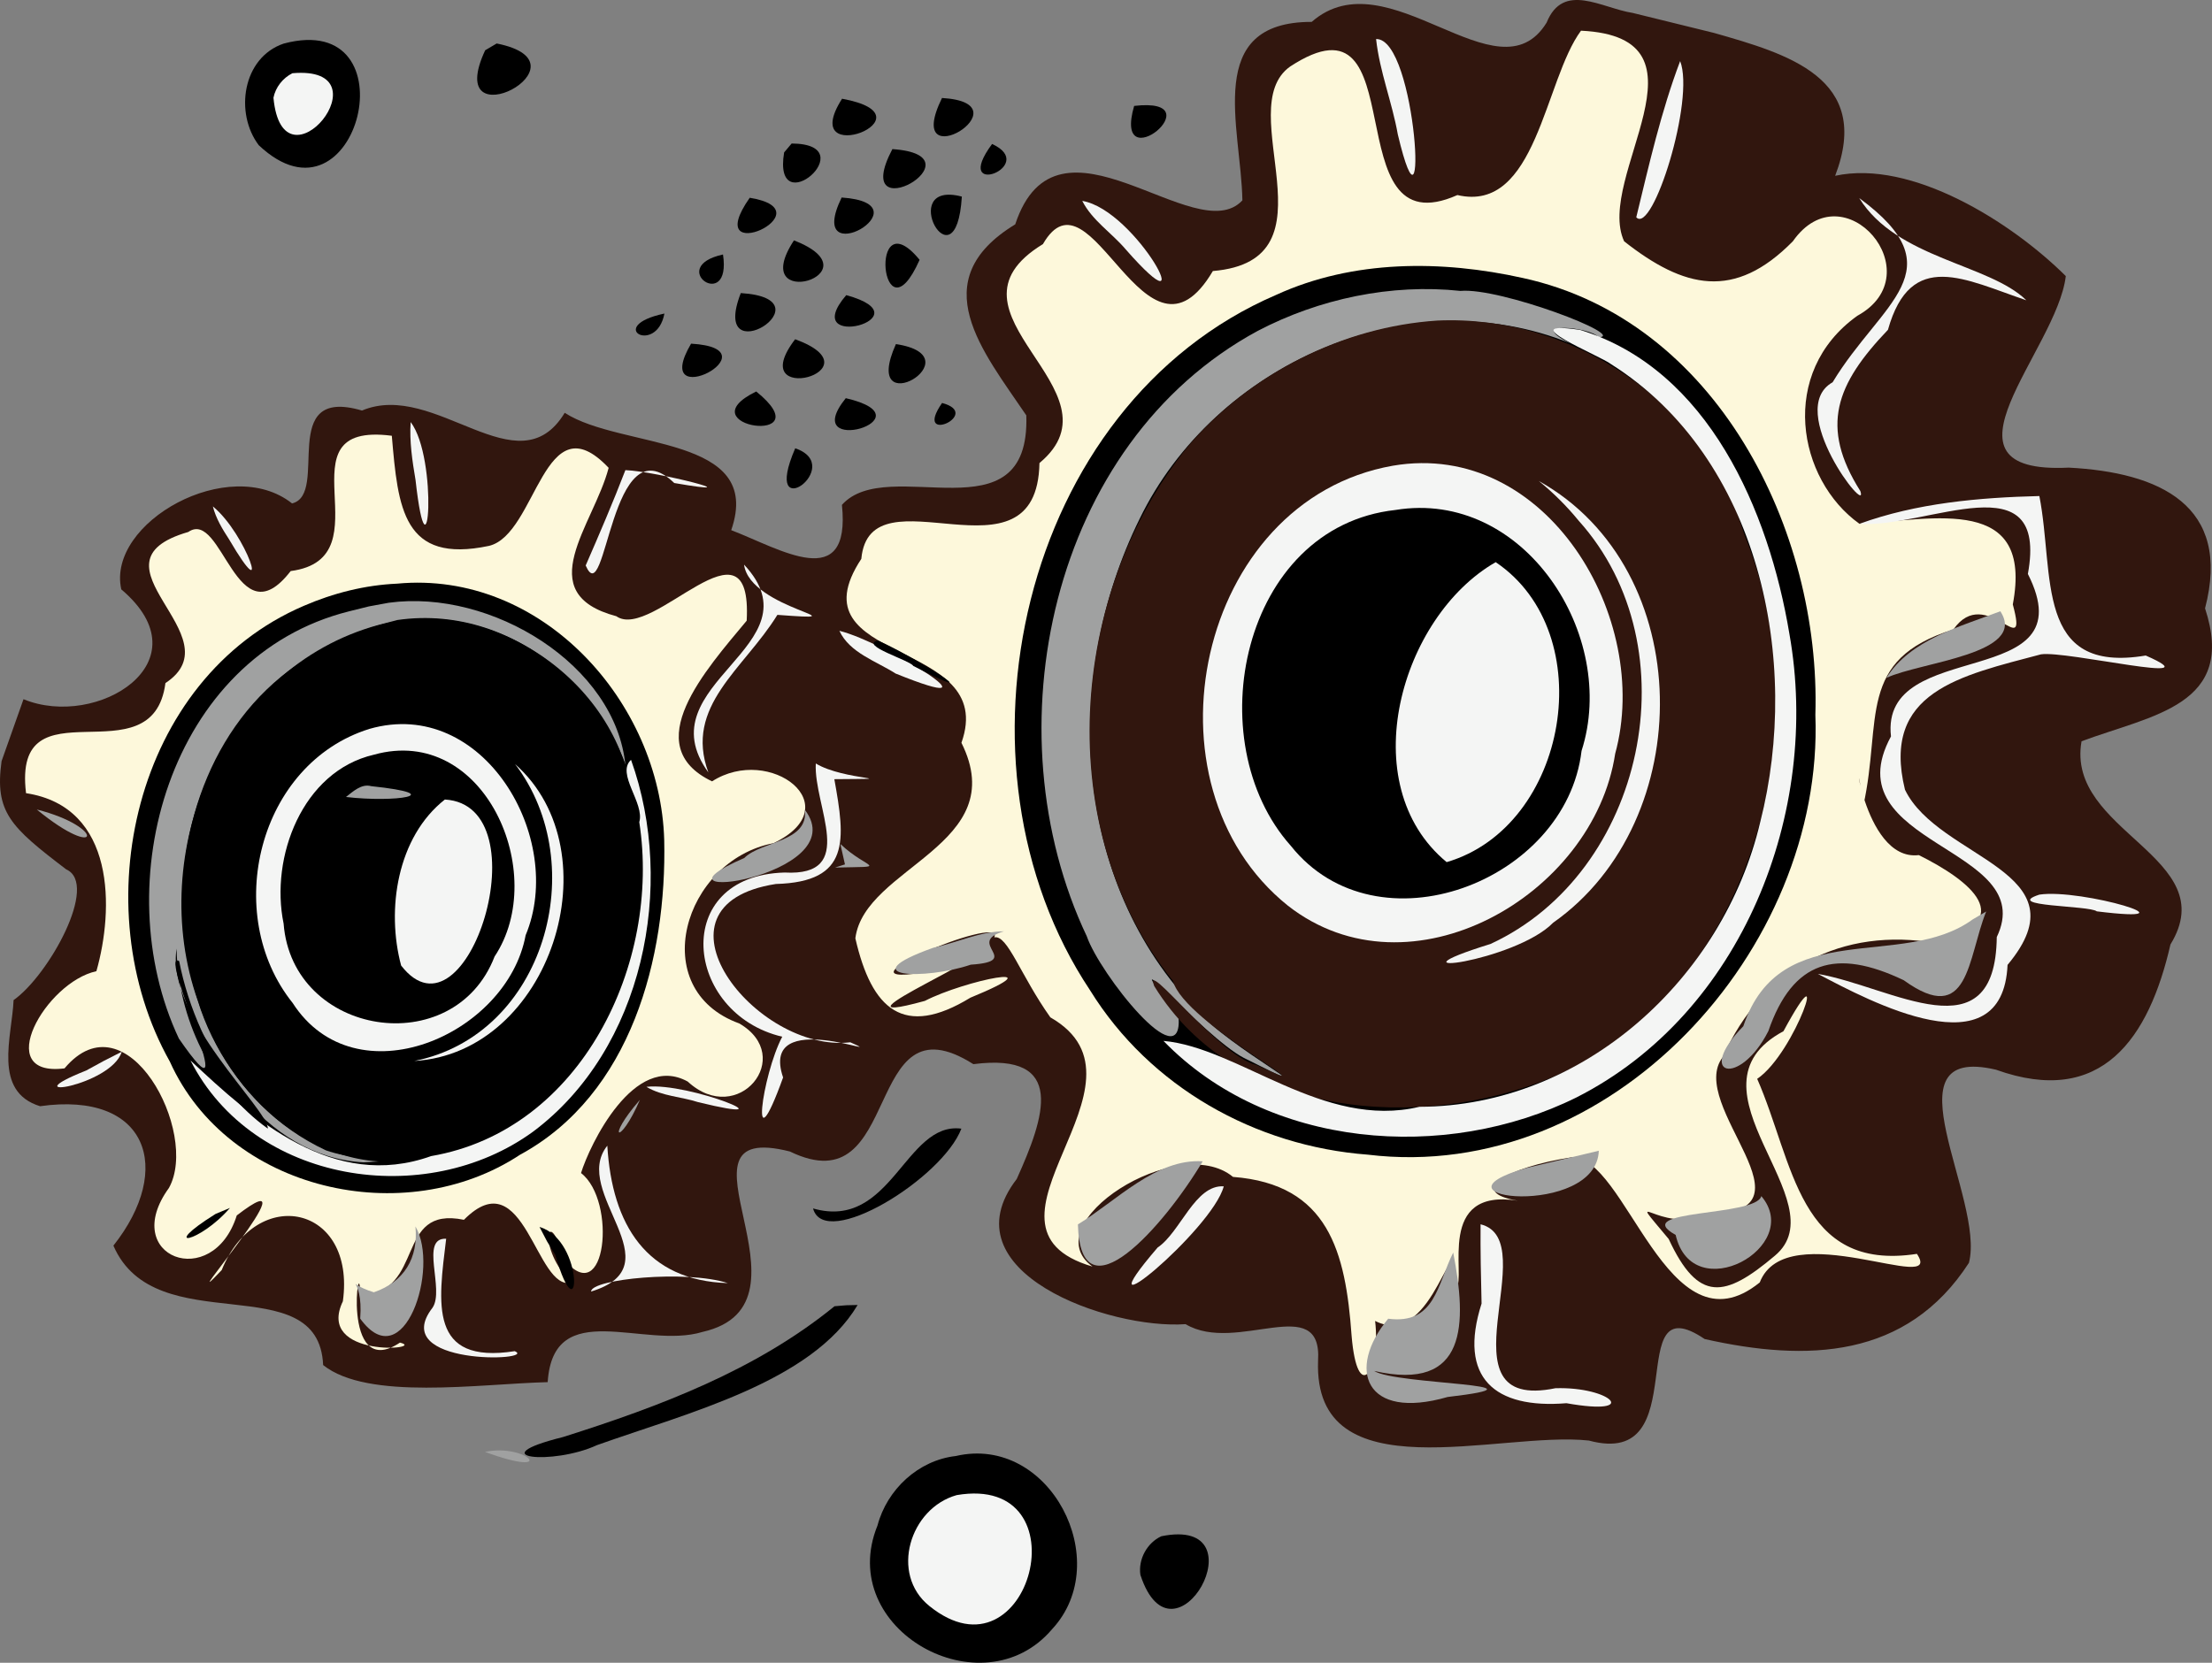<?xml version="1.0" encoding="UTF-8" standalone="no"?>
<svg
   version="1.1"
   viewBox="0 0 529.455 398.087"
   width="529.455pt"
   height="398.087pt"
   id="svg1251"
   sodipodi:docname="cogs2.svg"
   inkscape:version="1.3.2 (091e20e, 2023-11-25)"
   xmlns:inkscape="http://www.inkscape.org/namespaces/inkscape"
   xmlns:sodipodi="http://sodipodi.sourceforge.net/DTD/sodipodi-0.dtd"
   xmlns="http://www.w3.org/2000/svg"
   xmlns:svg="http://www.w3.org/2000/svg">
  <rect x="0" y="0" width="529.455" height="398.087" fill="#808080" stroke="none"/>
  <defs
     id="defs1251" />
  <sodipodi:namedview
     id="namedview1251"
     pagecolor="#ffffff"
     bordercolor="#666666"
     borderopacity="1.0"
     inkscape:showpageshadow="2"
     inkscape:pageopacity="0.0"
     inkscape:pagecheckerboard="0"
     inkscape:deskcolor="#d1d1d1"
     inkscape:document-units="pt"
     inkscape:zoom="0.37175513"
     inkscape:cx="880.95624"
     inkscape:cy="411.56123"
     inkscape:window-width="1424"
     inkscape:window-height="853"
     inkscape:window-x="0"
     inkscape:window-y="34"
     inkscape:window-maximized="0"
     inkscape:current-layer="svg1251" />
  <path
     d="M 390.832,3.103 C 383.338,1.944 374.185,-4.445 370.188,5.42 358.527,24.386 332.199,-10.71 313.962,5.24 288.022,5.213 297.038,30.328 297.376,47.967 c -11.17,12.045 -44.32,-24.68 -54.376,5.746 -22.137,13.476 -7.705,30.414 2.652,45.735 0.995,29.988 -33.113,9.106 -44.131,21.424 2.203,21.331 -14.771,10.544 -26.499,6.056 C 182.967,103.979 148.625,107.595 135.17,98.83 123.984,117.303 104.186,90.9 86.643,98.29 66.197,92.282 78.979,118.309 69.907,120.528 54.906,108.635 25.484,125.046 29.027,141.105 49.472,158.421 23.232,174.674 5.628,167.402 l -5.25,14.822 c -1.691,12.21 2.1,15.734 15.464,25.914 7.948,3.532 -4.206,25.41 -12.59,31.303 -0.374,8.75 -5.073,21.886 6.338,25.403 25.729,-3.649 32.147,14.952 17.553,33.382 10.091,23.277 49.125,4.675 50.203,28.591 10.699,8.542 37.201,4.517 53.745,4.088 1.36,-20.668 23.014,-7.746 37.052,-12.019 29.638,-6.705 -10.269,-51.108 20.92,-43.2 27.333,13.244 17.106,-37.911 43.92,-20.91 22.518,-2.9 16.987,12.831 10.38,27.489 -17.122,22.252 22.138,36.082 40.416,34.758 12.206,7.3 32.755,-7.934 31.709,8.749 -1.193,32.094 43.461,16.763 64.813,19.118 25.894,7.007 7.524,-37.966 27.722,-24.304 24.435,5.496 48.356,4.773 63.25,-18.24 3.982,-15.256 -20.524,-52.583 6.471,-46.245 25.379,9.112 36.637,-7.602 41.77,-29.987 12.848,-20.951 -25.164,-26.921 -21.281,-48.648 17.001,-6.321 37.197,-8.591 29.559,-31.818 6.451,-24.729 -10.957,-32.56 -32.611,-33.692 -34.271,1.684 -2.847,-27.956 -0.718,-45.86 -13.02,-12.944 -36.921,-27.977 -55.21,-24.01 9.015,-23.398 -11.457,-29.202 -29.01,-34.21 z"
     fill="#000000"
     id="path127"
     sodipodi:nodetypes="cccccccccccccccccccccccccccccccccccccc"
     style="fill:#31160e;fill-opacity:1" />
  <path
     d="m 378.423,7.348 c 33.292,1.582 3.242,35.129 10.324,50.43 14.333,11.267 26.387,14.223 40.388,-0.015 12.197,-17.399 33.65,7.848 15.428,17.841 -18.984,13.573 -14.361,39.209 0.51,49.804 18.02,-1.073 41.661,-6.97 36.704,19.301 3.899,14.541 -6.41,-5.193 -14.224,5.999 -23.296,7.211 -17.03,21.729 -21.53,42.07 -2.791,-20.065 -0.662,13.653 13.264,11.947 12.323,6.137 24.107,15.486 4.286,21.103 -22.673,-4.026 -41.836,6.083 -51.132,27.151 -9.263,11.552 24.698,37.933 -4.45,37.689 -10.43,5.003 -19.857,-7.569 -8.58,5.968 7.11,15.288 13.426,14.131 25.397,4.018 15.537,-12.93 -23.386,-40.086 2.075,-53.767 11.708,-21.692 2.967,5.127 -6.29,11.41 8.767,19.96 9.886,46.273 38.23,41.9 6.887,10.265 -31.25,-9.548 -37.617,6.841 -22.16,17.971 -31.996,-30.811 -45.19,-29.934 -15.467,2.386 -25.191,8.273 -12.724,10.363 -19.683,-3.127 -12.249,18.094 -14.733,21.04 -0.394,-20.045 -4.834,15.134 -19.417,7.75 1.403,12.116 -4.262,20.195 -5.632,3.505 -1.434,-20.031 -5.52,-36.242 -28.383,-37.992 -13.218,-10.923 -47.751,11.236 -33.631,21.467 -32.594,-9.557 17.347,-43.974 -10.089,-59.668 -7.161,-10.075 -10.255,-19.851 -13.414,-19.146 2.694,-6.077 -42.725,13.09 -15.164,8.098 26.644,-9.125 -29.78,14.882 -1.466,7.111 9.577,-4.944 32.342,-9.576 10.901,-0.766 -15.981,9.757 -23.635,2.819 -27.529,-14.222 2.162,-17.15 37.609,-22.305 25.39,-46.807 8.963,-25.278 -40.87,-18.378 -23.964,-44.04 2.065,-22.16 42.048,7.706 42.64,-22.939 21.043,-17.528 -26.355,-35.838 0.832,-52.42 11.536,-20.019 24.531,33.773 40.671,6.451 30.532,-2.569 4.222,-38.784 18.492,-48.958 30.657,-20.074 10.156,44.081 40.04,30.766 18.937,4.428 20.798,-27.491 29.584,-39.349 z"
     fill="#f4f5f4"
     id="path559"
     style="fill:#fdf8db;fill-opacity:1" />
  <path
     d="M 329.373,9.348 C 339.19,9.04 341.983,63.371 334.577,32.193 333.21,24.491 330.222,17.13 329.373,9.348 Z"
     fill="#f4f5f4"
     id="path560" />
  <path
     d="m 402.153,14.628 c 3.591,9.242 -6.603,41.644 -10.502,37.393 3.05,-12.555 5.927,-25.301 10.502,-37.393 z"
     fill="#f4f5f4"
     id="path584" />
  <path
     d="m 201.553,23.638 c 23.044,4.219 -11.11,17.393 0,0 z"
     fill="#000000"
     id="path591" />
  <path
     d="m 225.473,23.458 c 21.035,1.25 -9.804,19.996 0,0 z"
     fill="#000000"
     id="path592" />
  <path
     d="m 271.463,25.358 c 19.748,-2.281 -5.272,18.254 0,0 z"
     fill="#000000"
     id="path607" />
  <path
     d="m 189.483,34.358 c 17.761,0.101 -4.652,19.472 -1.802,2.139 z"
     fill="#000000"
     id="path618" />
  <path
     d="m 237.463,34.468 c 11.371,5.236 -9.993,13.487 0,0 z"
     fill="#000000"
     id="path619" />
  <path
     d="m 213.593,35.698 c 22.334,1.531 -10.66,20.306 0,0 z"
     fill="#000000"
     id="path622" />
  <path
     d="m 179.453,47.348 c 19.141,3.109 -12.194,17.386 0,0 z"
     fill="#000000"
     id="path641" />
  <path
     d="m 201.453,47.288 c 21.166,1.443 -9.138,18.757 0,0 z"
     fill="#000000"
     id="path642" />
  <path
     d="m 230.223,47.068 c -1.394,22.673 -15.966,-4.198 0,0 z"
     fill="#000000"
     id="path643" />
  <path
     d="m 445.023,47.428 c 9.006,14.537 31.093,15.74 39.99,24.46 -14.557,-4.897 -27.649,-12.453 -33.12,7.07 -12.412,13.002 -16.395,23.135 -6.61,38.614 2.175,6.444 -18.252,-19.514 -6.634,-26.05 11.618,-19.268 29.95,-26.764 6.374,-44.094 z"
     fill="#f4f5f4"
     id="path644" />
  <path
     d="m 259.043,48.098 c 13.027,2.169 29.306,33.154 10.398,11.603 -3.351,-3.964 -7.994,-6.876 -10.398,-11.603 z"
     fill="#f4f5f4"
     id="path658" />
  <path
     d="m 190.043,57.548 c 20.515,8.027 -11.564,17.604 0,0 z"
     fill="#000000"
     id="path663" />
  <path
     d="m 220.113,62.208 c -9.224,20.729 -12.465,-15.173 0,0 z"
     fill="#000000"
     id="path667" />
  <path
     d="m 173.053,60.928 c 2.14,14.123 -13.815,3.037 0,0 z"
     fill="#000000"
     id="path679" />
  <path
     d="m 364.513,66.558 c 46.293,10.081 71.359,60.323 70.006,104.584 2.142,56.287 -49.002,112.35 -107.124,105.302 -26.96,-2.032 -52.179,-16.219 -66.496,-39.377 -35.856,-53.868 -16.807,-140.114 44.583,-166.477 18.412,-8.425 39.578,-8.357 59.032,-4.032 z"
     fill="#000000"
     id="path681" />
  <path
     d="m 349.573,69.648 c 9.523,-0.877 40.217,10.856 33.026,11.111 -1.67,-2.479 -17.923,-4.007 -6.686,1.459 -38.798,-15.779 -85.271,5.123 -103.143,42.017 -18.476,37.422 -16.398,86.932 13.889,117.76 7.065,8.625 34.819,23.245 11.052,11.277 -9.963,-5.218 -33.185,-32.659 -15.614,-9.835 1.113,14.996 -18.913,-10.363 -21.961,-19.254 -23.292,-49.106 -8.826,-118.07 40.91,-144.965 14.726,-7.708 31.964,-11.344 48.528,-9.571 z"
     fill="#a0a1a1"
     id="path683" />
  <path
     d="m 177.313,70.168 c 22.054,1.377 -7.762,19.94 0,0 z"
     fill="#000000"
     id="path685" />
  <path
     d="m 202.553,70.658 c 19.881,5.454 -11.861,13.836 0,0 z"
     fill="#000000"
     id="path686" />
  <path
     d="m 159.033,75.068 c -1.93,10.112 -14.376,3.062 0,0 z"
     fill="#000000"
     id="path703" />
  <path
     d="m 344.033,76.748 c 32.189,-1.463 63.781,19.426 73.238,50.539 19.074,46.353 2.678,109.455 -45.508,130.541 -31.702,13.147 -75.888,10.099 -95.497,-21.755 -2.608,-7.128 15.398,16.695 24.374,18.878 20.893,9.598 -17.33,-9.958 -19.857,-20.059 -29.181,-36.329 -25.082,-92.779 3.632,-128.105 14.746,-17.289 36.947,-28.565 59.619,-30.039 z"
     fill="#000000"
     id="path704"
     style="fill:#31160e;fill-opacity:1" />
  <path
     d="m 378.243,78.998 c 30.724,9.43 45.166,43.4 50.06,72.75 7.603,42.676 -11.305,90.916 -50.983,111.004 -31.411,15.568 -73.805,12.288 -98.838,-13.544 18,1.584 38.208,21.287 61.276,15.774 39.286,-0.089 72.745,-30.796 81.549,-68.127 9.899,-38.681 -0.162,-87.229 -35.672,-109.654 -2.521,-2.006 -24.353,-10.751 -7.393,-8.203 z"
     fill="#f4f5f4"
     id="path705" />
  <path
     d="m 190.323,81.218 c 20.716,7.605 -12.645,16.53 0,0 z"
     fill="#000000"
     id="path707" />
  <path
     d="m 165.413,82.278 c 20.903,1.217 -10.191,17.344 0,0 z"
     fill="#000000"
     id="path712" />
  <path
     d="m 214.443,82.378 c 19.58,2.989 -8.783,19.56 0,0 z"
     fill="#000000"
     id="path713" />
  <path
     d="m 181.003,93.728 c 16.387,13.246 -17.351,8.476 0,0 z"
     fill="#000000"
     id="path729" />
  <path
     d="m 202.443,95.328 c 20.941,4.881 -11.674,14.454 0,0 z"
     fill="#000000"
     id="path741" />
  <path
     d="m 225.493,96.478 c 9.982,2.662 -7.176,10.314 0,0 z"
     fill="#000000"
     id="path744" />
  <path
     d="m 98.293,101.048 c 6.659,8.754 4.207,41.075 1.17,13.887 -0.77,-4.581 -1.485,-9.227 -1.17,-13.887 z"
     fill="#f4f5f4"
     id="path749" />
  <path
     d="m 93.783,104.328 c 1.485,17.361 2.665,30.716 23.27,26.361 11.479,-2.745 13.061,-35.166 28.63,-18.681 -3.582,13.72 -18.831,30.015 1.835,35.524 8.669,6.117 32.658,-25.969 31.206,1.071 -9.711,11.678 -26.187,29.916 -8.29,38.463 13.876,-8.915 33.163,5.963 14.72,14.797 -21.618,4.156 -30.647,35.043 -8.206,43.166 13.631,7.908 -0.301,25.023 -12.342,13.911 -12.837,-7.077 -23.474,15.191 -25.535,21.907 8.658,6.679 5.98,33.132 -4.122,20.589 -3.769,-13.962 -6.604,-2.425 1.884,5.633 -8.594,2.337 -11.194,-29.744 -25.79,-15.03 -16.785,-3.448 -8.961,17.315 -24.85,18.23 0.081,-12.897 -5.012,20.866 9.537,11.175 6.765,1.627 -20.264,3.893 -13.661,-9.901 3.163,-23.036 -20.669,-28.04 -29.004,-7.464 -13.056,13.824 23.674,-28.507 3.608,-13.086 -5.768,18.344 -28.245,9.982 -16.241,-6.574 7.364,-13.217 -10.093,-46.367 -24.99,-28.635 -17.5,2.215 -4.512,-20.661 7.629,-23.26 4.183,-14.666 4.727,-39.332 -16.838,-42.625 -3.338,-27.493 30.272,-2.819 33.366,-26.361 17.122,-11.268 -20.351,-28.703 5.469,-36.175 8.186,-5.644 11.505,26.186 24.51,9.356 23.469,-3.086 -3.537,-35.984 24.205,-32.39 z"
     fill="#f4f5f4"
     id="path751"
     style="fill:#fdf8db;fill-opacity:1" />
  <path
     d="m 190.343,107.328 c 12.444,4.259 -8.359,19.288 0,0 z"
     fill="#000000"
     id="path764" />
  <path
     d="m 333.393,111.498 c 36.747,-6.282 62.092,36.559 53.209,68.953 -5.164,34.003 -49.129,59.233 -78.337,36.381 -36.172,-28.99 -21.802,-97.074 25.128,-105.334 z"
     fill="#f4f5f4"
     id="path767" />
  <path
     d="m 149.693,112.558 c 7.429,0.262 31.994,6.59 11.695,3.085 -15.353,-14.809 -16.179,31.307 -21.201,19.744 3.297,-7.557 6.545,-15.129 9.506,-22.829 z"
     fill="#f4f5f4"
     id="path768" />
  <path
     d="m 368.323,115.158 c 37.934,21.159 38.183,81.325 3.424,105.763 -9.073,9.334 -42.318,13.56 -14.976,5.077 36.878,-17.025 48.498,-70.866 21.095,-101.333 -2.849,-3.48 -6.048,-6.674 -9.543,-9.507 z"
     fill="#f4f5f4"
     id="path769" />
  <path
     d="m 488.133,118.758 c 3.69,18.797 -1.257,42.686 25.458,38.185 16.99,7.435 -18.981,-1.224 -25.068,-0.285 -19.294,5.122 -38.3,8.935 -32.557,32.407 8.044,16.712 43.446,19.354 24.556,41.943 -1.167,25.739 -33.009,8.699 -45.399,2.16 17.814,3.1 42.474,19.74 42.818,-8.818 10.373,-21.68 -39.552,-21.833 -25.324,-48.04 -2.707,-24.181 47.208,-10.297 32.769,-38.898 5.005,-27.377 -23.995,-10.904 -40.312,-12.003 13.653,-4.962 28.621,-6.295 43.06,-6.65 z"
     fill="#f4f5f4"
     id="path782" />
  <path
     d="m 50.953,121.248 c 8.071,6.573 14.241,25.571 3.894,7.907 -1.605,-2.461 -3.164,-5.025 -3.894,-7.907 z"
     fill="#f4f5f4"
     id="path785" />
  <path
     d="m 333.993,122.098 c 30.796,-5.054 53.434,30.064 44.561,57.669 -3.689,31.336 -48.942,48.658 -69.588,22.736 -22.327,-25.008 -11.794,-76.334 25.026,-80.405 z"
     fill="#000000"
     id="path786" />
  <path
     d="m 178.093,135.178 c 1.401,10.775 29.902,13.66 7.98,12.03 -8.04,13.031 -22.382,21.786 -16.52,37.73 -15.472,-21.357 26.807,-30.232 8.54,-49.76 z"
     fill="#f4f5f4"
     id="path803" />
  <path
     d="m 358.003,134.588 c 25.286,17.042 17.399,63.291 -11.74,71.82 -22.517,-18.64 -11.004,-58.787 11.74,-71.82 z"
     fill="#f4f5f4"
     id="path805" />
  <path
     d="m 95.033,139.738 c 34.614,-3.288 63.037,28.322 63.951,61.408 0.629,28.139 -7.889,60.862 -34.516,75.323 -27.533,18.169 -69.846,8.733 -83.81,-22.302 -20.744,-36.935 -8.606,-91.694 32.06,-109.118 7.049,-3.054 14.627,-4.97 22.315,-5.311 z"
     fill="#000000"
     id="path809" />
  <path
     d="m 93.063,144.308 c 24.546,-3.352 54.395,14.903 56.65,39.07 -8.427,-27.093 -42.529,-44.693 -68.161,-29.808 -48.668,19.739 -51.039,99.578 -3.579,121.832 10.718,3.865 32.582,1.385 9.026,2.886 -23.768,-1.285 -39.812,-26.113 -44.121,-48.193 -5.447,-3.067 16.594,42.643 -0.063,18.556 C 25.305,211.447 40.489,157.14 83.542,146.364 l 4.733,-1.176 z"
     fill="#a0a1a1"
     id="path819" />
  <path
     d="m 478.793,146.348 c 6.695,10.263 -19.231,12.149 -27.27,15.95 5.702,-9.152 17.741,-12.315 27.27,-15.95 z"
     fill="#a0a1a1"
     id="path821" />
  <path
     d="m 95.133,148.438 c 29.062,-4.178 55.109,20.157 57.882,48.384 5.231,33.722 -13.783,73.793 -49.819,79.964 C 77.529,283.802 54.442,262.785 47.346,239.594 34.829,204.351 53.002,159.835 90.618,149.614 Z"
     fill="#000000"
     id="path824" />
  <path
     d="m 200.913,151.028 c 11.159,2.779 40.565,21.195 13.447,10.225 -4.617,-2.967 -11.003,-4.942 -13.447,-10.225 z"
     fill="#f4f5f4"
     id="path825" />
  <path
     d="m 210.133,153.348 c 8.776,3.836 28.509,16.419 8.453,6.077 -0.547,-1.26 -13.084,-4.96 -8.453,-6.077 z"
     fill="#000000"
     id="path827" />
  <path
     d="m 88.423,174.508 c 27.215,-7.829 47.094,26.199 37.39,49.41 -4.445,23.967 -40.686,39.646 -55.785,16.184 -17.027,-21.286 -8.221,-57.289 18.395,-65.594 z"
     fill="#f4f5f4"
     id="path859" />
  <path
     d="m 89.493,180.688 c 26.406,-7.389 42.082,28.494 28.892,48.313 -9.712,25.205 -48.414,19.159 -50.502,-7.883 -3.274,-15.853 4.466,-36.464 21.61,-40.43 z"
     fill="#000000"
     id="path874" />
  <path
     d="m 151.043,181.918 c 10.82,30.148 2.981,69.253 -23.431,89.006 -25.77,18.789 -67.027,12.429 -82.019,-17.036 15.038,14.153 34.181,31.273 57.603,22.898 36.036,-6.171 55.05,-46.242 49.819,-79.964 1.355,-4.51 -5.602,-11.57 -1.972,-14.904 z"
     fill="#f4f5f4"
     id="path879" />
  <path
     d="m 123.293,182.938 c 23.863,21.139 8.439,69.186 -24.14,71.08 31.249,-6.185 42.54,-46.97 24.14,-71.08 z"
     fill="#f4f5f4"
     id="path880" />
  <path
     d="m 195.263,182.788 c 6.72,4.122 22.386,3.587 4.44,3.76 2.632,14.583 3.934,24.602 -13.992,25.093 -32.617,5.068 -4.851,40.574 17.817,37.905 10.846,4.8 -22.007,-8.953 -16.089,8.419 -8.203,22.723 -5.025,-0.641 -0.205,-9.756 -23.553,-5.559 -26.893,-38.535 0.557,-39.312 17.648,0.977 6.922,-15.826 7.473,-26.108 z"
     fill="#f4f5f4"
     id="path881" />
  <path
     d="m 88.843,188.218 c 18.985,2.009 5.671,3.986 -6.03,2.59 1.629,-1.251 3.684,-3.247 6.03,-2.59 z"
     fill="#a0a1a1"
     id="path889" />
  <path
     d="m 106.483,191.418 c 23.641,1.395 5.365,60.19 -10.47,39.749 -3.597,-13.396 -0.958,-30.771 10.47,-39.749 z"
     fill="#f4f5f4"
     id="path898" />
  <path
     d="m 8.803,193.808 c 16.674,4.216 15.393,12.638 0,0 z"
     fill="#a0a1a1"
     id="path901" />
  <path
     d="m 192.643,193.878 c 12.285,16.125 -41.5,23.204 -14.507,11.548 4.09,-4.108 15.465,-3.765 14.507,-11.548 z"
     fill="#a0a1a1"
     id="path903" />
  <path
     d="m 201.143,202.058 c 6.551,6.218 12.138,5.323 -1.28,5.65 l 2.38,-0.76 z"
     fill="#a0a1a1"
     id="path916" />
  <path
     d="m 488.133,214.188 c 10.108,-1.514 39.169,7.154 13.746,4.003 -1.751,-1.453 -22.669,-1.101 -13.746,-4.003 z"
     fill="#f4f5f4"
     id="path931" />
  <path
     d="m 475.403,218.228 c -4.486,11.165 -4.017,27.809 -19.722,16.46 -16.209,-7.753 -26.585,-4.723 -32.421,12.187 -6.901,13.524 -17.638,10.678 -5.987,-1.18 8.869,-26.618 38.01,-13.272 54.892,-25.566 z"
     fill="#a0a1a1"
     id="path933" />
  <path
     d="m 240.303,222.968 c -9.495,2.795 4.847,7.143 -7.94,7.99 -11.063,3.753 -28.855,3.052 -9.027,-4.035 5.676,-1.208 11.081,-3.895 16.968,-3.955 z"
     fill="#a0a1a1"
     id="path937" />
  <path
     d="m 42.273,227.108 c -2.683,16.407 21.985,38.482 21.83,43.098 -13.531,-9.691 -21.595,-26.608 -21.83,-43.098 z"
     fill="#000000"
     id="path943" />
  <path
     d="m 29.143,251.808 c -2.515,8.24 -27.153,11.903 -8.506,4.487 l 4.228,-2.306 z"
     fill="#f4f5f4"
     id="path959" />
  <path
     d="m 154.723,260.208 c 10.079,-1.185 36.112,9.458 12.395,3.669 -4.107,-1.333 -8.593,-1.406 -12.395,-3.669 z"
     fill="#f4f5f4"
     id="path972" />
  <path
     d="m 228.777,348.595 c 22.495,-5.219 38.13,25.196 23.062,41.441 -16.633,19.669 -51.977,0.165 -41.802,-24.81 2.275,-8.622 9.782,-15.618 18.74,-16.631 z"
     fill="#000000"
     id="path973" />
  <path
     d="m 153.173,263.308 c -4.86,11.217 -8.382,9.619 0,0 z"
     fill="#a0a1a1"
     id="path974" />
  <path
     d="m 230.113,270.218 c -4.593,12.002 -32.772,29.283 -35.502,19.106 18.813,5.375 22.025,-20.863 35.502,-19.106 z"
     fill="#000000"
     id="path980" />
  <path
     d="m 228.987,357.955 c 30.851,-5.261 17.533,46.022 -6.558,26.536 -9.486,-7.652 -4.66,-23.391 6.558,-26.536 z"
     fill="#f4f5f4"
     id="path984" />
  <path
     d="m 145.363,274.298 c 1.143,19.033 9.44,32.311 28.84,32.9 -10.066,-3.232 -32.789,-0.949 -32.716,2.016 20.54,-6.297 -5.036,-23.772 3.876,-34.916 z"
     fill="#f4f5f4"
     id="path985" />
  <path
     d="m 382.683,275.508 c -0.546,16.15 -43.111,11.586 -17.476,4.16 5.821,-1.404 11.655,-2.752 17.476,-4.16 z"
     fill="#a0a1a1"
     id="path988" />
  <path
     d="m 287.873,278.038 c -9.155,15.379 -29.272,38.31 -29.868,15.105 9.185,-5.582 18.681,-15.833 29.868,-15.105 z"
     fill="#a0a1a1"
     id="path990" />
  <path
     d="m 277.967,367.805 c 24.45,-4.984 2.978,33.633 -5.013,9.229 -0.53,-3.733 1.589,-7.638 5.013,-9.229 z"
     fill="#000000"
     id="path993" />
  <path
     d="m 292.913,284.028 c -2.733,10.489 -35.435,37.488 -15.822,14.646 5.458,-3.647 8.913,-15.092 15.822,-14.646 z"
     fill="#f4f5f4"
     id="path996" />
  <path
     d="m 421.583,286.368 c 10.293,12.163 -16.454,26.9 -20.507,9.291 -11.281,-6.226 19.214,-4.292 20.507,-9.291 z"
     fill="#a0a1a1"
     id="path997" />
  <path
     d="m 55.043,289.198 c -7.321,8.474 -17.335,10.119 -3.43,1.428 z"
     fill="#000000"
     id="path1000" />
  <path
     d="m 99.433,293.618 c 5.882,10.041 -2.823,36.426 -13.216,22.078 0.84,-10.856 -4.721,-8.781 3.262,-6.3 7.241,-2.499 10.688,-8.164 9.954,-15.778 z"
     fill="#a0a1a1"
     id="path1005" />
  <path
     d="m 129.143,293.758 c 11.018,3.243 9.692,27.151 3.77,6.685 l -1.995,-3.275 z"
     fill="#000000"
     id="path1006" />
  <path
     d="m 354.383,293.118 c 15.557,3.848 -10.691,45.123 17.912,39.246 13.34,-0.427 20.607,6.787 2.643,3.586 -17.142,1.41 -26.016,-6.038 -20.315,-23.852 -0.16,-6.325 -0.29,-12.652 -0.24,-18.98 z"
     fill="#f4f5f4"
     id="path1007" />
  <path
     d="m 106.793,296.578 c -1.873,15.477 -4.267,30.138 16.42,26.913 5.672,2.41 -30.521,3.606 -19.682,-10.405 2.961,-4.334 -3.144,-16.831 3.262,-16.507 z"
     fill="#f4f5f4"
     id="path1008" />
  <path
     d="m 347.833,299.878 c 3.295,16.95 3.48,33.456 -18.92,28.35 5.124,3.349 44.727,3.056 17.579,6.235 -19.789,5.714 -24.267,-6.664 -14.221,-18.739 11.227,1.454 11.734,-8.168 15.563,-15.846 z"
     fill="#a0a1a1"
     id="path1012" />
  <path
     d="m 205.273,312.438 c -10.991,18.481 -40.679,25.814 -62.385,33.55 -10.533,4.887 -28.283,3.082 -8.104,-1.943 23.208,-7.347 46.158,-15.996 64.958,-31.307 l 2.821,-0.236 z"
     fill="#000000"
     id="path1018" />
  <path
     d="M 67.885,10.441 C 99.167,2.075 85.655,57.15 61.934,34.764 56.135,27.091 58.013,13.802 67.885,10.441 Z"
     fill="#000000"
     id="path1028" />
  <path
     d="m 118.885,10.411 c 23.786,4.747 -13.225,24.116 -2.755,1.623 z"
     fill="#000000"
     id="path1029" />
  <path
     d="m 69.985,17.531 c 23.274,-2.022 -2.321,29.664 -4.532,5.867 0.502,-2.519 2.25,-4.719 4.532,-5.867 z"
     fill="#f4f5f4"
     id="path1031" />
  <path
     d="m 116.083,347.608 c 10.23,-2.148 17.718,6.511 0,0 z"
     fill="#a0a1a1"
     id="path1032" />
</svg>
